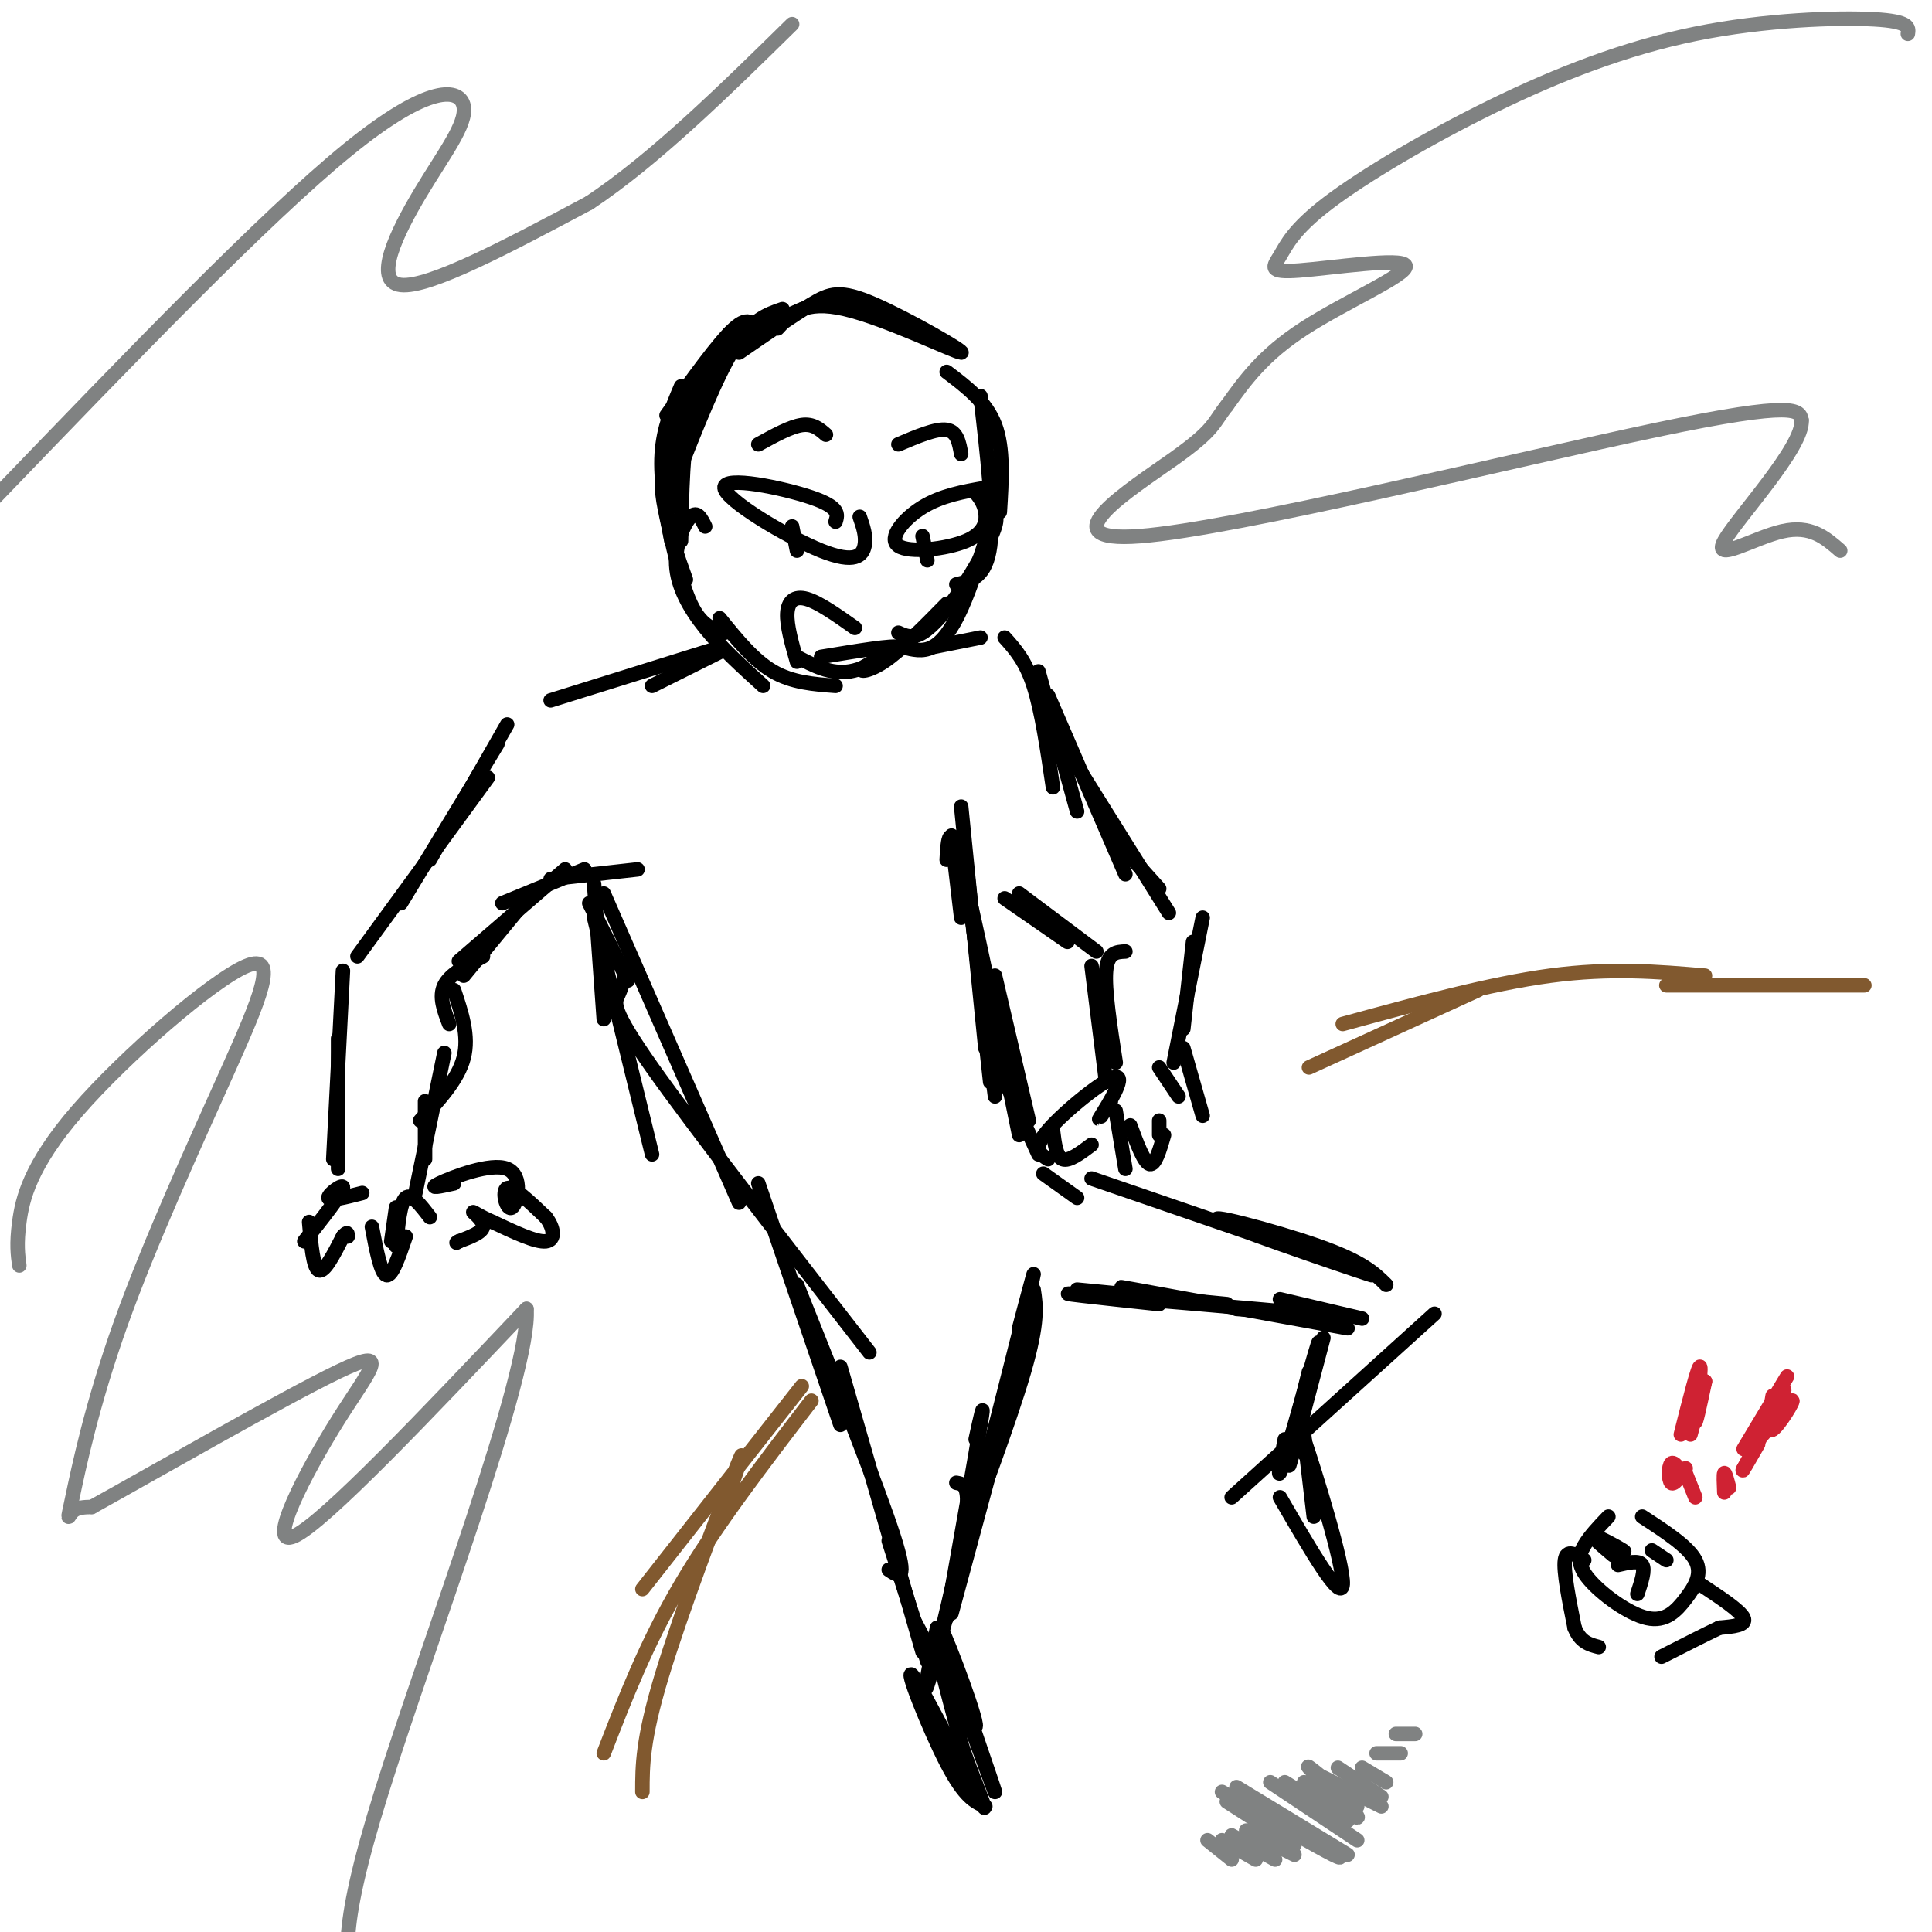 <svg viewBox='0 0 400 400' version='1.1' xmlns='http://www.w3.org/2000/svg' xmlns:xlink='http://www.w3.org/1999/xlink'><g fill='none' stroke='rgb(0,0,0)' stroke-width='3' stroke-linecap='round' stroke-linejoin='round'><path d='M156,70c0.000,0.000 -8.000,5.000 -8,5'/><path d='M157,69c-0.917,-1.917 -1.833,-3.833 -5,-1c-3.167,2.833 -8.583,10.417 -14,18'/><path d='M152,70c0.000,0.000 -13.000,24.000 -13,24'/><path d='M148,74c-3.250,4.917 -6.500,9.833 -8,15c-1.500,5.167 -1.250,10.583 -1,16'/><path d='M141,80c-1.833,4.333 -3.667,8.667 -4,14c-0.333,5.333 0.833,11.667 2,18'/><path d='M139,88c-0.750,5.833 -1.500,11.667 -1,17c0.500,5.333 2.250,10.167 4,15'/><path d='M141,112c0.167,-9.917 0.333,-19.833 2,-27c1.667,-7.167 4.833,-11.583 8,-16'/><path d='M147,78c1.500,-2.667 3.000,-5.333 7,-8c4.000,-2.667 10.500,-5.333 17,-8'/><path d='M161,68c2.734,-2.997 5.467,-5.994 14,-4c8.533,1.994 22.864,8.978 24,9c1.136,0.022 -10.925,-6.917 -18,-10c-7.075,-3.083 -9.164,-2.309 -13,0c-3.836,2.309 -9.418,6.155 -15,10'/><path d='M162,64c-3.167,1.083 -6.333,2.167 -10,8c-3.667,5.833 -7.833,16.417 -12,27'/><path d='M145,83c-2.851,5.286 -5.702,10.571 -7,14c-1.298,3.429 -1.042,5.000 0,10c1.042,5.000 2.869,13.429 5,18c2.131,4.571 4.565,5.286 7,6'/><path d='M146,109c-0.821,-1.661 -1.643,-3.321 -3,-2c-1.357,1.321 -3.250,5.625 -3,10c0.250,4.375 2.643,8.821 6,13c3.357,4.179 7.679,8.089 12,12'/><path d='M149,128c3.500,4.333 7.000,8.667 11,11c4.000,2.333 8.500,2.667 13,3'/><path d='M165,136c3.500,1.833 7.000,3.667 11,3c4.000,-0.667 8.500,-3.833 13,-7'/><path d='M187,134c2.000,0.511 4.000,1.022 6,0c2.000,-1.022 4.000,-3.578 6,-8c2.000,-4.422 4.000,-10.711 6,-17'/><path d='M196,77c4.083,3.083 8.167,6.167 10,11c1.833,4.833 1.417,11.417 1,18'/><path d='M203,82c1.417,12.250 2.833,24.500 2,31c-0.833,6.500 -3.917,7.250 -7,8'/><path d='M204,106c1.429,0.065 2.857,0.131 2,3c-0.857,2.869 -4.000,8.542 -7,13c-3.000,4.458 -5.857,7.702 -8,9c-2.143,1.298 -3.571,0.649 -5,0'/><path d='M196,125c-4.738,4.827 -9.476,9.655 -13,12c-3.524,2.345 -5.833,2.208 -4,1c1.833,-1.208 7.810,-3.488 7,-4c-0.810,-0.512 -8.405,0.744 -16,2'/><path d='M149,135c0.000,0.000 -14.000,7.000 -14,7'/><path d='M143,136c3.917,-1.250 7.833,-2.500 3,-1c-4.833,1.500 -18.417,5.750 -32,10'/><path d='M105,150c0.000,0.000 -16.000,28.000 -16,28'/><path d='M103,154c0.000,0.000 -20.000,33.000 -20,33'/><path d='M101,161c0.000,0.000 -27.000,37.000 -27,37'/><path d='M71,201c0.000,0.000 -2.000,39.000 -2,39'/><path d='M70,215c0.000,0.000 0.000,27.000 0,27'/><path d='M132,180c0.000,0.000 -18.000,2.000 -18,2'/><path d='M121,180c0.000,0.000 -17.000,7.000 -17,7'/><path d='M117,180c0.000,0.000 -22.000,19.000 -22,19'/><path d='M110,185c0.000,0.000 -14.000,17.000 -14,17'/><path d='M100,198c-3.417,1.833 -6.833,3.667 -8,6c-1.167,2.333 -0.083,5.167 1,8'/><path d='M94,205c1.583,4.750 3.167,9.500 2,14c-1.167,4.500 -5.083,8.750 -9,13'/><path d='M92,218c0.000,0.000 -6.000,29.000 -6,29'/><path d='M88,228c0.000,0.000 0.000,12.000 0,12'/><path d='M94,245c-2.802,0.624 -5.604,1.247 -3,0c2.604,-1.247 10.616,-4.365 14,-3c3.384,1.365 2.142,7.214 1,8c-1.142,0.786 -2.183,-3.490 -1,-4c1.183,-0.510 4.592,2.745 8,6'/><path d='M113,252c1.733,2.222 2.067,4.778 0,5c-2.067,0.222 -6.533,-1.889 -11,-4'/><path d='M102,253c-2.786,-1.214 -4.250,-2.250 -4,-2c0.250,0.250 2.214,1.786 2,3c-0.214,1.214 -2.607,2.107 -5,3'/><path d='M95,257c-0.833,0.500 -0.417,0.250 0,0'/><path d='M89,252c-1.917,-2.500 -3.833,-5.000 -5,-4c-1.167,1.000 -1.583,5.500 -2,10'/><path d='M82,250c0.000,0.000 -1.000,7.000 -1,7'/><path d='M75,247c-3.467,0.889 -6.933,1.778 -7,1c-0.067,-0.778 3.267,-3.222 3,-2c-0.267,1.222 -4.133,6.111 -8,11'/><path d='M64,253c0.417,4.750 0.833,9.500 2,10c1.167,0.500 3.083,-3.250 5,-7'/><path d='M71,256c1.000,-1.167 1.000,-0.583 1,0'/><path d='M77,254c0.917,4.833 1.833,9.667 3,10c1.167,0.333 2.583,-3.833 4,-8'/><path d='M123,183c0.000,0.000 2.000,28.000 2,28'/><path d='M123,190c0.000,0.000 12.000,49.000 12,49'/><path d='M193,134c0.000,0.000 10.000,-2.000 10,-2'/><path d='M208,132c2.167,2.417 4.333,4.833 6,10c1.667,5.167 2.833,13.083 4,21'/><path d='M215,139c0.000,0.000 8.000,29.000 8,29'/><path d='M217,144c0.000,0.000 16.000,37.000 16,37'/><path d='M222,157c0.000,0.000 20.000,32.000 20,32'/><path d='M231,174c0.000,0.000 9.000,10.000 9,10'/><path d='M249,190c0.000,0.000 -6.000,30.000 -6,30'/><path d='M247,195c0.000,0.000 -2.000,18.000 -2,18'/><path d='M197,173c0.000,0.000 2.000,17.000 2,17'/><path d='M199,167c0.000,0.000 5.000,50.000 5,50'/><path d='M199,173c0.000,0.000 7.000,54.000 7,54'/><path d='M200,178c0.000,0.000 5.000,46.000 5,46'/><path d='M208,186c0.000,0.000 13.000,9.000 13,9'/><path d='M211,185c0.000,0.000 16.000,12.000 16,12'/><path d='M233,197c-1.833,0.083 -3.667,0.167 -4,4c-0.333,3.833 0.833,11.417 2,19'/><path d='M226,200c0.000,0.000 3.000,24.000 3,24'/><path d='M230,228c-1.601,2.464 -3.202,4.929 -2,3c1.202,-1.929 5.208,-8.250 3,-8c-2.208,0.250 -10.631,7.071 -14,11c-3.369,3.929 -1.685,4.964 0,6'/><path d='M218,234c0.333,2.750 0.667,5.500 2,6c1.333,0.500 3.667,-1.250 6,-3'/><path d='M231,230c0.000,0.000 2.000,12.000 2,12'/><path d='M234,233c1.417,3.833 2.833,7.667 4,8c1.167,0.333 2.083,-2.833 3,-6'/><path d='M240,235c0.000,0.000 0.000,-3.000 0,-3'/><path d='M240,221c0.000,0.000 4.000,6.000 4,6'/><path d='M245,217c0.000,0.000 4.000,14.000 4,14'/><path d='M204,215c0.000,0.000 11.000,24.000 11,24'/><path d='M122,187c0.000,0.000 8.000,16.000 8,16'/><path d='M125,185c0.000,0.000 28.000,64.000 28,64'/><path d='M130,200c-0.622,2.178 -1.244,4.356 -2,6c-0.756,1.644 -1.644,2.756 7,15c8.644,12.244 26.822,35.622 45,59'/><path d='M196,178c0.250,-4.250 0.500,-8.500 3,1c2.500,9.500 7.250,32.750 12,56'/><path d='M206,202c0.000,0.000 7.000,30.000 7,30'/><path d='M216,243c0.000,0.000 7.000,5.000 7,5'/><path d='M226,244c28.530,9.798 57.060,19.595 58,20c0.940,0.405 -25.708,-8.583 -31,-11c-5.292,-2.417 10.774,1.738 20,5c9.226,3.262 11.613,5.631 14,8'/><path d='M223,267c0.000,0.000 31.000,3.000 31,3'/><path d='M240,270c-12.311,-1.311 -24.622,-2.622 -16,-2c8.622,0.622 38.178,3.178 47,4c8.822,0.822 -3.089,-0.089 -15,-1'/><path d='M240,268c-5.750,-1.083 -11.500,-2.167 -5,-1c6.500,1.167 25.250,4.583 44,8'/><path d='M265,269c0.000,0.000 17.000,4.000 17,4'/><path d='M297,272c0.000,0.000 -42.000,38.000 -42,38'/><path d='M274,277c-3.845,14.554 -7.690,29.107 -7,26c0.690,-3.107 5.917,-23.875 6,-25c0.083,-1.125 -4.976,17.393 -7,24c-2.024,6.607 -1.012,1.304 0,-4'/><path d='M271,284c0.000,0.000 -4.000,16.000 -4,16'/><path d='M270,297c0.000,0.000 2.000,17.000 2,17'/><path d='M270,301c-1.178,-5.000 -2.356,-10.000 0,-3c2.356,7.000 8.244,26.000 8,30c-0.244,4.000 -6.622,-7.000 -13,-18'/><path d='M213,269c0.000,0.000 -1.000,11.000 -1,11'/><path d='M214,267c0.511,3.311 1.022,6.622 -2,17c-3.022,10.378 -9.578,27.822 -12,34c-2.422,6.178 -0.711,1.089 1,-4'/><path d='M214,271c0.000,0.000 -17.000,63.000 -17,63'/><path d='M157,245c0.000,0.000 17.000,50.000 17,50'/><path d='M165,266c8.417,21.083 16.833,42.167 20,52c3.167,9.833 1.083,8.417 -1,7'/><path d='M174,283c0.000,0.000 17.000,59.000 17,59'/><path d='M211,275c2.422,-9.156 4.844,-18.311 1,-3c-3.844,15.311 -13.956,55.089 -18,70c-4.044,14.911 -2.022,4.956 0,-5'/><path d='M202,298c1.000,-4.583 2.000,-9.167 1,-3c-1.000,6.167 -4.000,23.083 -7,40'/><path d='M198,307c1.417,0.250 2.833,0.500 2,7c-0.833,6.500 -3.917,19.250 -7,32'/><path d='M184,319c0.000,0.000 8.000,25.000 8,25'/><path d='M189,335c6.715,12.711 13.429,25.423 13,22c-0.429,-3.423 -8.002,-22.979 -7,-19c1.002,3.979 10.577,31.494 11,33c0.423,1.506 -8.308,-22.998 -11,-29c-2.692,-6.002 0.654,6.499 4,19'/><path d='M199,361c2.459,7.491 6.608,16.719 4,12c-2.608,-4.719 -11.971,-23.386 -14,-26c-2.029,-2.614 3.278,10.825 7,18c3.722,7.175 5.861,8.088 8,9'/><path d='M173,108c0.458,-1.494 0.915,-2.989 -5,-5c-5.915,-2.011 -18.204,-4.539 -18,-2c0.204,2.539 12.901,10.145 20,13c7.099,2.855 8.600,0.959 9,-1c0.400,-1.959 -0.300,-3.979 -1,-6'/><path d='M164,109c0.000,0.000 1.000,5.000 1,5'/><path d='M204,101c-4.539,0.796 -9.078,1.592 -13,4c-3.922,2.408 -7.226,6.429 -5,8c2.226,1.571 9.984,0.692 14,-1c4.016,-1.692 4.290,-4.198 4,-6c-0.290,-1.802 -1.145,-2.901 -2,-4'/><path d='M191,111c0.000,0.000 1.000,5.000 1,5'/><path d='M177,130c-3.733,-2.644 -7.467,-5.289 -10,-6c-2.533,-0.711 -3.867,0.511 -4,3c-0.133,2.489 0.933,6.244 2,10'/><path d='M157,92c3.333,-1.833 6.667,-3.667 9,-4c2.333,-0.333 3.667,0.833 5,2'/><path d='M186,92c3.917,-1.667 7.833,-3.333 10,-3c2.167,0.333 2.583,2.667 3,5'/></g>
<g fill='none' stroke='rgb(129,89,47)' stroke-width='3' stroke-linecap='round' stroke-linejoin='round'><path d='M386,204c0.000,0.000 -41.000,0.000 -41,0'/><path d='M353,202c-9.750,-0.833 -19.500,-1.667 -32,0c-12.500,1.667 -27.750,5.833 -43,10'/><path d='M306,205c0.000,0.000 -35.000,16.000 -35,16'/><path d='M166,287c0.000,0.000 -33.000,42.000 -33,42'/><path d='M168,290c-9.917,12.917 -19.833,25.833 -27,38c-7.167,12.167 -11.583,23.583 -16,35'/><path d='M151,309c2.000,-5.822 4.000,-11.644 1,-4c-3.000,7.644 -11.000,28.756 -15,42c-4.000,13.244 -4.000,18.622 -4,24'/></g>
<g fill='none' stroke='rgb(128,130,130)' stroke-width='3' stroke-linecap='round' stroke-linejoin='round'><path d='M250,381c0.000,0.000 5.000,4.000 5,4'/><path d='M254,383c0.000,0.000 0.000,0.000 0,0'/><path d='M253,381c0.000,0.000 7.000,4.000 7,4'/><path d='M255,380c0.000,0.000 9.000,5.000 9,5'/><path d='M258,379c0.000,0.000 10.000,5.000 10,5'/><path d='M254,373c0.000,0.000 14.000,9.000 14,9'/><path d='M253,371c9.833,5.667 19.667,11.333 23,13c3.333,1.667 0.167,-0.667 -3,-3'/><path d='M256,370c0.000,0.000 23.000,14.000 23,14'/><path d='M263,369c0.000,0.000 18.000,12.000 18,12'/><path d='M266,369c0.000,0.000 13.000,8.000 13,8'/><path d='M270,369c5.978,4.244 11.956,8.489 11,7c-0.956,-1.489 -8.844,-8.711 -10,-10c-1.156,-1.289 4.422,3.356 10,8'/><path d='M274,368c0.000,0.000 12.000,6.000 12,6'/><path d='M277,366c0.000,0.000 9.000,6.000 9,6'/><path d='M282,366c0.000,0.000 5.000,3.000 5,3'/><path d='M285,363c0.000,0.000 5.000,0.000 5,0'/><path d='M289,359c0.000,0.000 4.000,0.000 4,0'/></g>
<g fill='none' stroke='rgb(0,0,0)' stroke-width='3' stroke-linecap='round' stroke-linejoin='round'><path d='M333,314c-1.918,2.005 -3.837,4.010 -5,6c-1.163,1.990 -1.571,3.964 1,7c2.571,3.036 8.122,7.133 12,8c3.878,0.867 6.082,-1.497 8,-4c1.918,-2.503 3.548,-5.144 2,-8c-1.548,-2.856 -6.274,-5.928 -11,-9'/><path d='M352,328c4.167,2.750 8.333,5.500 9,7c0.667,1.500 -2.167,1.750 -5,2'/><path d='M356,337c-2.833,1.333 -7.417,3.667 -12,6'/><path d='M328,323c-1.833,-1.167 -3.667,-2.333 -4,0c-0.333,2.333 0.833,8.167 2,14'/><path d='M326,337c1.167,3.000 3.083,3.500 5,4'/><path d='M333,320c2.022,0.844 4.044,1.689 3,1c-1.044,-0.689 -5.156,-2.911 -6,-3c-0.844,-0.089 1.578,1.956 4,4'/><path d='M342,321c0.000,0.000 3.000,2.000 3,2'/><path d='M335,324c2.167,-0.500 4.333,-1.000 5,0c0.667,1.000 -0.167,3.500 -1,6'/></g>
<g fill='none' stroke='rgb(207,34,51)' stroke-width='3' stroke-linecap='round' stroke-linejoin='round'><path d='M348,297c1.844,-7.311 3.689,-14.622 4,-14c0.311,0.622 -0.911,9.178 -1,11c-0.089,1.822 0.956,-3.089 2,-8'/><path d='M353,286c-0.167,0.500 -1.583,5.750 -3,11'/><path d='M349,305c1.000,2.500 2.000,5.000 2,5c0.000,0.000 -1.000,-2.500 -2,-5'/><path d='M370,285c0.000,0.000 -9.000,15.000 -9,15'/><path d='M358,308c-0.417,-1.583 -0.833,-3.167 -1,-3c-0.167,0.167 -0.083,2.083 0,4'/><path d='M349,306c-1.200,-1.778 -2.400,-3.556 -3,-3c-0.600,0.556 -0.600,3.444 0,4c0.600,0.556 1.800,-1.222 3,-3'/><path d='M367,289c-0.682,3.927 -1.364,7.854 0,7c1.364,-0.854 4.774,-6.488 4,-6c-0.774,0.488 -5.733,7.100 -7,8c-1.267,0.900 1.159,-3.912 3,-7c1.841,-3.088 3.097,-4.454 2,-2c-1.097,2.454 -4.549,8.727 -8,15'/><path d='M361,304c-0.833,1.667 1.083,-1.667 3,-5'/></g>
<g fill='none' stroke='rgb(128,130,130)' stroke-width='3' stroke-linecap='round' stroke-linejoin='round'><path d='M395,7c0.214,-1.293 0.427,-2.587 -7,-3c-7.427,-0.413 -22.496,0.054 -37,3c-14.504,2.946 -28.445,8.369 -42,15c-13.555,6.631 -26.725,14.468 -34,20c-7.275,5.532 -8.654,8.759 -10,11c-1.346,2.241 -2.660,3.498 4,3c6.660,-0.498 21.293,-2.749 22,-1c0.707,1.749 -12.512,7.500 -21,13c-8.488,5.500 -12.244,10.750 -16,16'/><path d='M254,84c-2.931,3.652 -2.260,4.783 -11,11c-8.740,6.217 -26.892,17.520 -7,16c19.892,-1.520 77.826,-15.863 107,-22c29.174,-6.137 29.587,-4.069 30,-2'/><path d='M373,87c0.452,5.512 -13.417,20.292 -16,25c-2.583,4.708 6.119,-0.655 12,-2c5.881,-1.345 8.940,1.327 12,4'/><path d='M4,262c-0.307,-2.196 -0.613,-4.391 0,-9c0.613,-4.609 2.146,-11.631 12,-23c9.854,-11.369 28.028,-27.085 35,-30c6.972,-2.915 2.741,6.970 -4,22c-6.741,15.030 -15.992,35.204 -22,52c-6.008,16.796 -8.771,30.214 -10,36c-1.229,5.786 -0.922,3.939 0,3c0.922,-0.939 2.461,-0.969 4,-1'/><path d='M19,312c11.872,-6.569 39.553,-22.493 51,-28c11.447,-5.507 6.659,-0.598 0,10c-6.659,10.598 -15.188,26.885 -9,24c6.188,-2.885 27.094,-24.943 48,-47'/><path d='M109,271c1.022,13.089 -20.422,69.311 -30,100c-9.578,30.689 -7.289,35.844 -5,41'/><path d='M-1,103c27.957,-29.045 55.914,-58.089 73,-72c17.086,-13.911 23.301,-12.687 24,-9c0.699,3.687 -4.120,9.839 -9,18c-4.880,8.161 -9.823,18.332 -4,19c5.823,0.668 22.411,-8.166 39,-17'/><path d='M122,42c13.500,-9.000 27.750,-23.000 42,-37'/></g>
</svg>